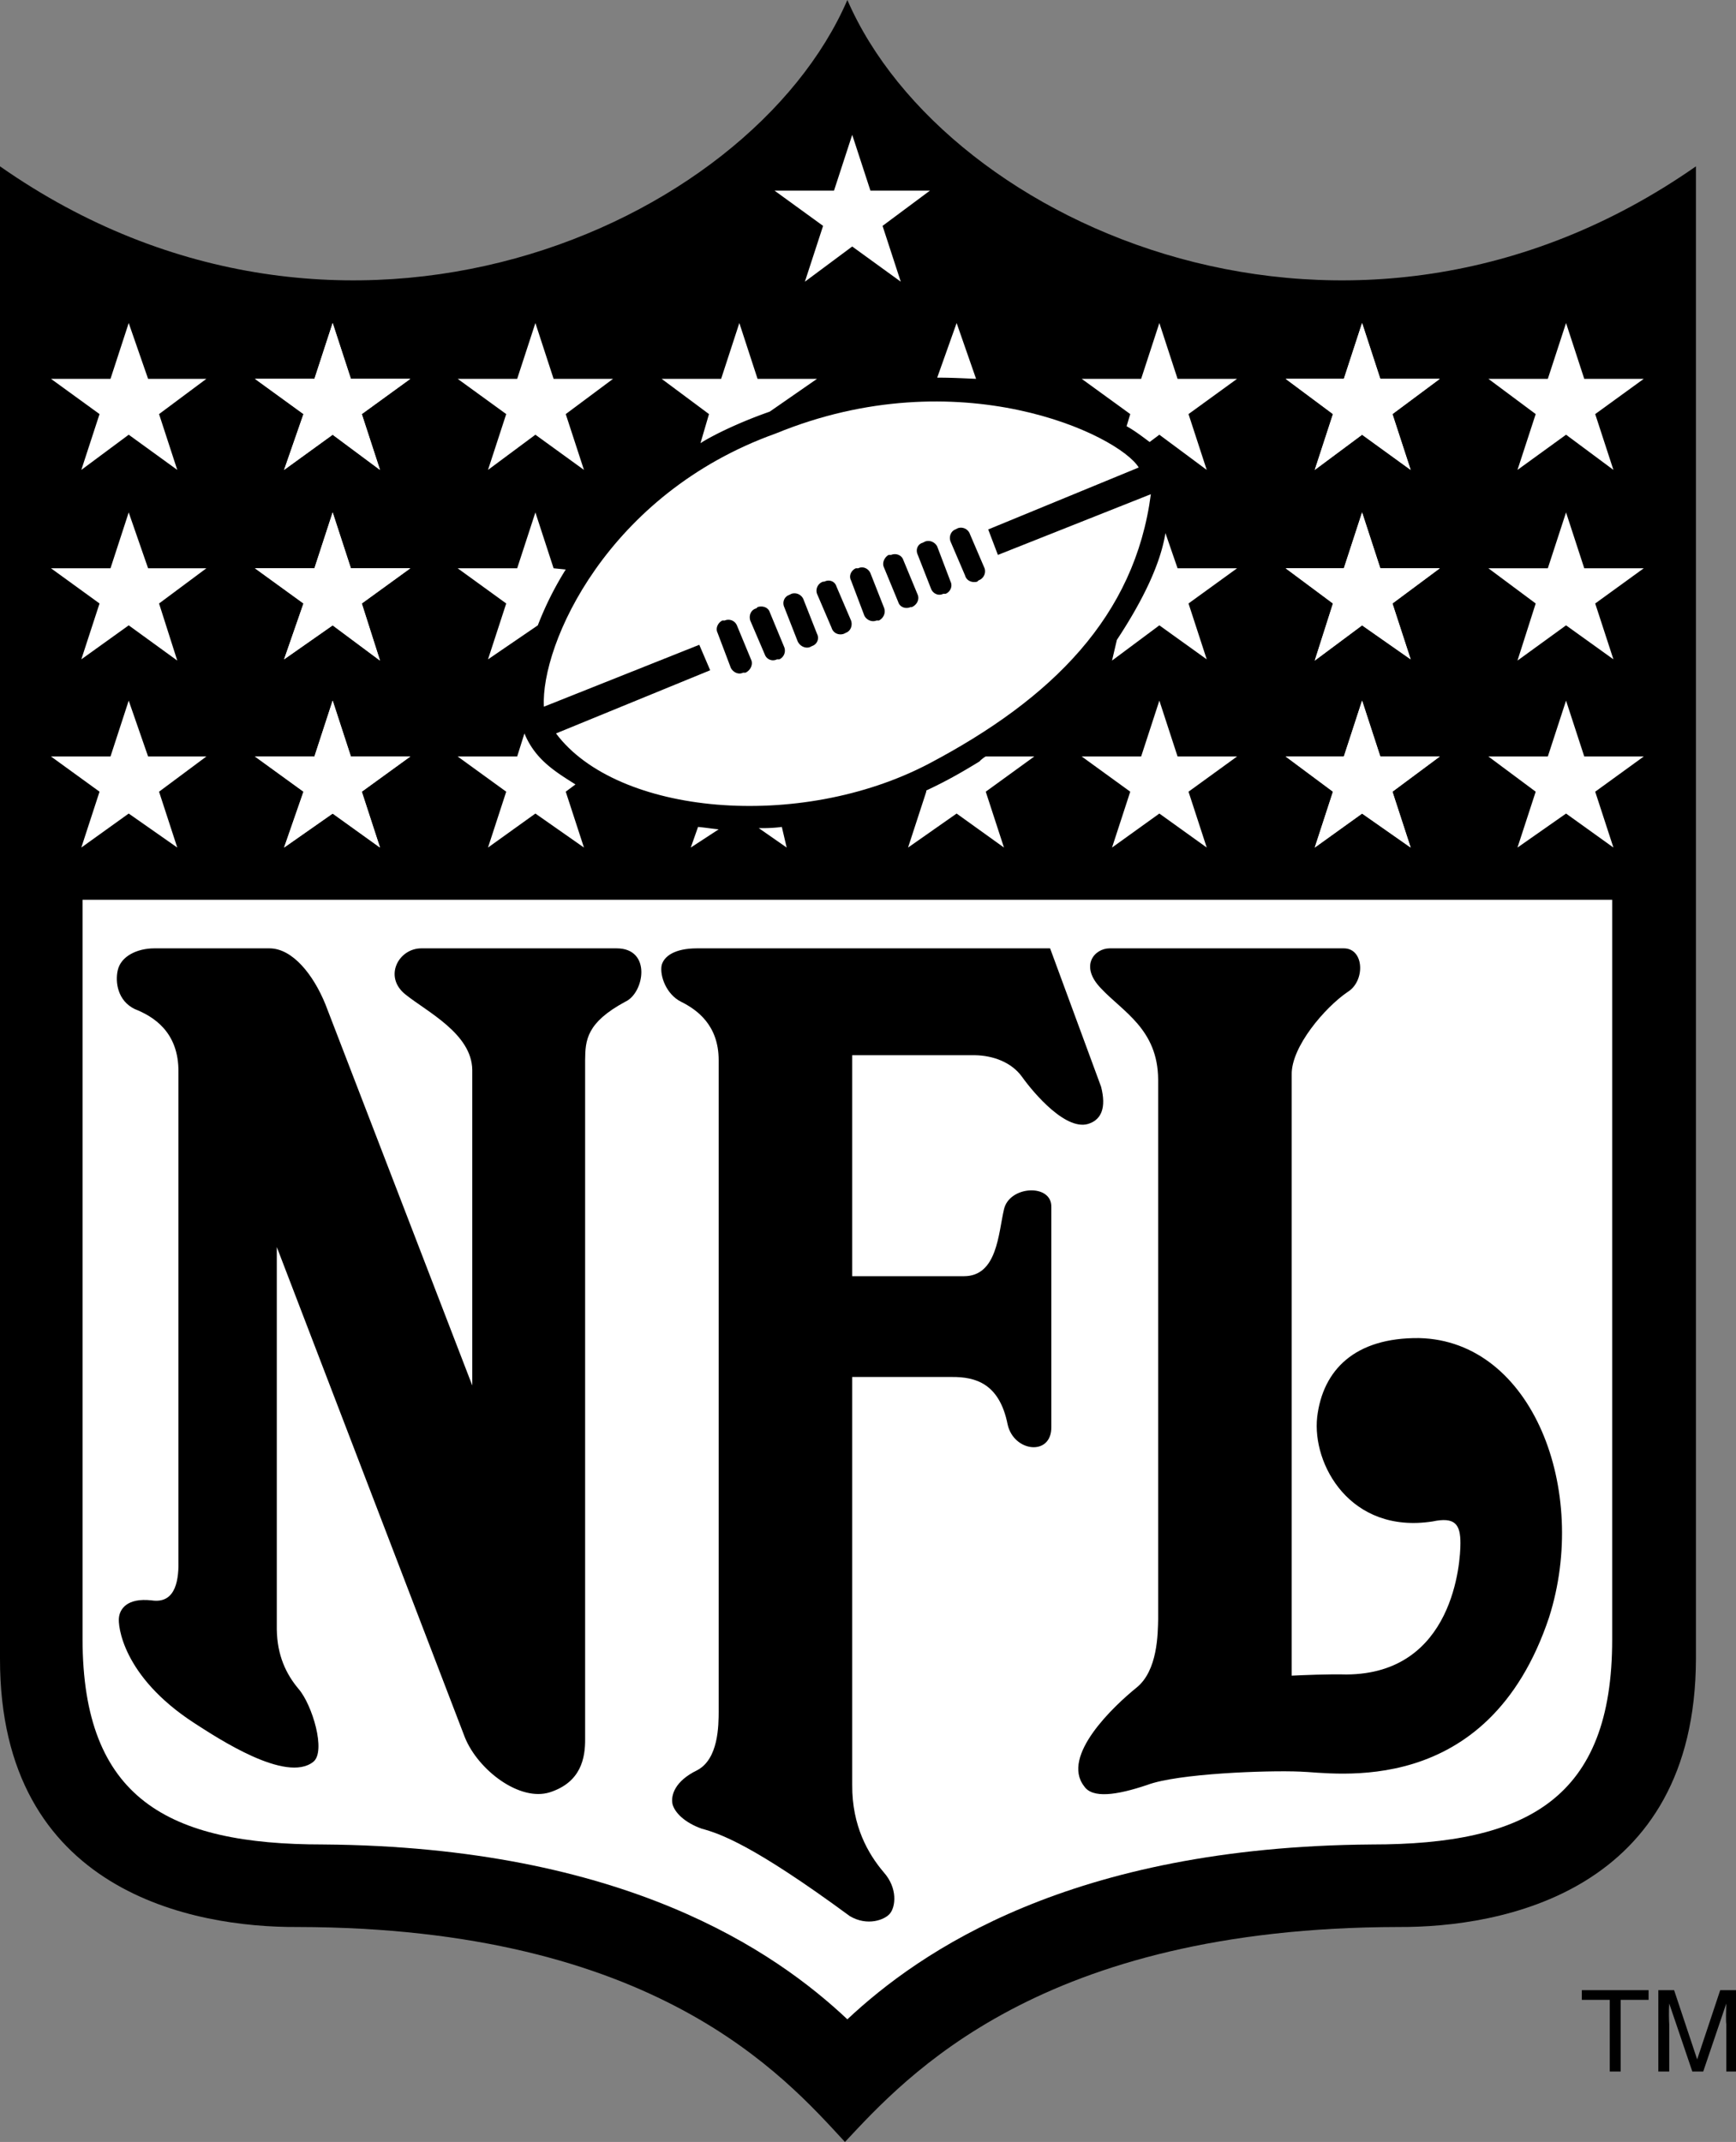 <svg xmlns="http://www.w3.org/2000/svg" width="143" height="176.402"><rect width="100%" height="100%" fill="#808080" stroke="none"/><path d="M69.8 0c8.114 18.707 41.595 33.465 69.9 13.7v122.902c-.044 19.261-16.063 22.14-24.5 22.097-29.544.043-40.524 12.285-45.598 17.703-5.004-5.418-15.625-17.66-45.102-17.703-8.504.043-24.523-2.836-24.5-22.097V13.699C28.238 33.465 61.715 18.707 69.8 0"/><path fill="#fff" d="M4.2 31.2h4.902l1.5-4.598 1.597 4.597H17l-3.898 2.903 1.5 4.597-4-2.898-3.903 2.898 1.5-4.597-4-2.903M21 31.2h4.902l1.5-4.598 1.5 4.597h4.899l-4 2.903 1.5 4.597-3.899-2.898-4 2.898L25 34.102l-4-2.903"/><path fill="#fff" d="M21 31.2h4.902l1.5-4.598 1.5 4.597h4.899l-4 2.903 1.5 4.597-3.899-2.898-4 2.898L25 34.102l-4-2.903m16.7.001h4.902l1.5-4.598 1.5 4.597H50.5l-3.898 2.903 1.5 4.597-4-2.898-3.903 2.898 1.5-4.597-4-2.903M4.2 46.8h4.902l1.5-4.6 1.597 4.6H17l-3.898 2.9 1.5 4.702-4-2.902-3.903 2.8 1.5-4.6-4-2.9M21 46.8h4.902l1.5-4.6 1.5 4.6h4.899l-4 2.9 1.5 4.702-3.899-2.902-4 2.8L25 49.7l-4-2.9"/><path fill="#fff" d="M21 46.8h4.902l1.5-4.6 1.5 4.6h4.899l-4 2.9 1.5 4.702-3.899-2.902-4 2.8L25 49.7l-4-2.9M4.2 62.3h4.902l1.5-4.6 1.597 4.6H17l-3.898 2.9 1.5 4.6-4-2.8-3.903 2.8 1.5-4.6-4-2.9M21 62.3h4.902l1.5-4.6 1.5 4.6h4.899l-4 2.9 1.5 4.6-3.899-2.8-4 2.8L25 65.2l-4-2.9"/><path fill="#fff" d="M21 62.3h4.902l1.5-4.6 1.5 4.6h4.899l-4 2.9 1.5 4.6-3.899-2.8-4 2.8L25 65.2l-4-2.9m111.8 11.802V135c.016 13.125-7.007 16.906-19.8 16.902-24.824.184-37.246 8.82-43.2 14.399-5.925-5.578-18.343-14.215-43.198-14.399C13.836 151.906 6.816 148.125 6.8 135V74.102h126m2.602-42.902H130.5l-1.5-4.598-1.5 4.597h-4.898l3.898 2.903-1.5 4.597 4-2.898 3.902 2.898-1.5-4.597 4-2.903m-16.8.001h-4.903l-1.5-4.598-1.5 4.597h-4.797l3.899 2.903-1.5 4.597 3.898-2.898 4 2.898-1.5-4.597 3.903-2.903"/><path fill="#fff" d="M118.602 31.2h-4.903l-1.5-4.598-1.5 4.597h-4.797l3.899 2.903-1.5 4.597 3.898-2.898 4 2.898-1.5-4.597 3.903-2.903m16.8 15.601H130.5l-1.5-4.6-1.5 4.6h-4.898l3.898 2.9-1.5 4.702 4-2.902 3.902 2.8-1.5-4.6 4-2.9m-16.8 0h-4.903l-1.5-4.6-1.5 4.6h-4.797l3.899 2.9-1.5 4.702 3.898-2.902 4 2.8-1.5-4.6 3.903-2.9"/><path fill="#fff" d="M118.602 46.8h-4.903l-1.5-4.6-1.5 4.6h-4.797l3.899 2.9-1.5 4.702 3.898-2.902 4 2.8-1.5-4.6 3.903-2.9m16.8 15.5H130.5l-1.5-4.6-1.5 4.6h-4.898l3.898 2.9-1.5 4.6 4-2.8 3.902 2.8-1.5-4.6 4-2.9m-16.8 0h-4.903l-1.5-4.6-1.5 4.6h-4.797l3.899 2.9-1.5 4.6 3.898-2.8 4 2.8-1.5-4.6 3.903-2.9"/><path fill="#fff" d="M118.602 62.3h-4.903l-1.5-4.6-1.5 4.6h-4.797l3.899 2.9-1.5 4.6 3.898-2.8 4 2.8-1.5-4.6 3.903-2.9m-16.7 0H97l-1.5-4.6-1.5 4.6h-4.898l4 2.9-1.5 4.6L95.5 67l3.902 2.8-1.5-4.6 4-2.9M63.8 15.7h4.9l1.5-4.598 1.5 4.597h4.902l-3.903 2.903 1.5 4.597-4-2.898-3.898 2.898 1.5-4.597-4-2.903"/><path d="M59.2 140.902c-.005 1.192-.005 3.985-1.798 4.899-1.804.883-2.168 2.054-2 2.8.196.692 1.004 1.504 2.399 2 1.484.403 4.183 1.305 12.199 7.2 1.438.855 2.875.312 3.3-.2.477-.566.657-2.097-.5-3.402-1.288-1.515-2.624-3.824-2.6-7.199v-33.598h8.202c1.946-.015 3.922.524 4.598 3.899.496 2.293 3.645 2.652 3.602.199V99.402c.043-1.945-3.465-1.765-3.903.2-.465 1.996-.554 5.503-3.297 5.5H70.2v-18.2h10.102c1.484.024 3.015.563 3.898 1.797.918 1.285 3.707 4.617 5.602 3.801.894-.355 1.344-1.254.898-3l-4.2-11.398H57.402c-1.804.004-2.707.632-2.902 1.398-.164.855.375 2.387 1.602 3 1.293.645 3.093 1.906 3.097 4.8v53.602"/><path d="M95.402 133.3c-.027 1.235-.027 4.294-1.8 5.7-1.825 1.477-6.239 5.613-4.301 8.102.676 1.023 2.656.753 5.199-.102 2.496-.945 9.875-1.215 12.602-1.098 2.671.063 15.453 2.403 20.5-12.703 3.324-10.453-1.356-22.785-10.7-23-5.328-.054-7.937 2.649-8.402 6.5-.434 3.887 2.715 9.645 9.5 8.602 1.855-.395 2.305.234 2.3 1.8.005 1.493-.534 10.762-9.398 10.801-1.398-.039-3.558.051-4.5.098V88.5c-.047-2.293 2.743-5.535 4.598-6.8 1.477-.895 1.387-3.594-.3-3.598H91.401c-1.246.004-2.507 1.445-.703 3.3 1.797 1.922 4.676 3.364 4.703 7.5v44.399m34.899 30.601h5.5v.797h-2.3v5.903h-.898v-5.903H130.3v-.797m11.9 6.7v-3.903c-.04-.242-.02-1.094 0-1.699l-1.9 5.602h-.898L137.5 165c-.04.605-.02 1.457 0 1.7v3.902h-.898v-6.7h1.3l1.899 5.7 1.898-5.7H143v6.7h-.8m-129.5-92.5c-1.384.004-2.735.632-3 1.8-.227.985-.005 2.524 1.402 3.2 1.476.586 3.636 1.843 3.597 5.199v40.101c.04 1.543-.14 3.703-2.199 3.399-2.082-.235-2.625.754-2.7 1.398-.105.617.259 4.844 6.2 8.703 1.977 1.274 7.559 4.961 9.8 3.2 1.087-.848-.085-4.715-1.198-6-1.043-1.239-1.766-2.766-1.801-4.903v-31.5l15.5 40.403c1.097 2.683 4.515 5.293 7 4.5 2.554-.829 2.914-2.809 2.898-4.403V87.301c.016-1.637.106-3.074 3.301-4.801 1.574-.703 2.207-4.395-.7-4.398H34.7c-1.872.004-3.134 2.343-1.298 3.8 1.766 1.422 5.453 3.223 5.5 6.2v26L26.801 82.699c-.992-2.433-2.703-4.594-4.602-4.597h-9.5"/><path fill="#fff" d="m57.602 53.102.898 2.097-12.7 5.203c5.024 6.723 20.055 8.075 30.7 2.5C86.676 57.54 93.484 50.746 94.8 40.7l-12.6 5-.798-2.097L93.801 38.5c-1.664-2.691-14.805-8.992-29.899-2.8-13.886 4.968-19.375 17.386-19.101 22.5l12.8-5.098"/><path d="M61.402 55.402c.418-.191.614-.644.5-1L60.7 51.5a.76.76 0 0 0-1-.398h-.2c-.379.195-.57.648-.398 1L60.199 55c.2.387.653.578 1 .402h.203M64.2 54.3a.792.792 0 0 0 .402-1l-1.2-2.898c-.113-.359-.566-.55-1-.402l-.101.102c-.438.113-.63.566-.5 1l1.199 2.8a.716.716 0 0 0 1 .399h.2m2.702-1.101a.706.706 0 0 0 .399-1l-1.102-2.798a.8.8 0 0 0-1-.5L65 49c-.39.137-.582.59-.398 1l1.097 2.8c.188.427.64.618 1 .5l.203-.1m2.798-1.098c.355-.13.55-.582.402-1l-1.2-2.801c-.125-.418-.578-.61-1-.399h-.101a.783.783 0 0 0-.5 1L68.5 51.7c.133.446.586.637 1 .5l.2-.097m2.702-1.001c.399-.211.59-.664.399-1.102l-1.102-2.8c-.176-.395-.629-.587-1-.4H70.5c-.398.177-.594.63-.398 1l1.097 2.9c.18.366.633.558 1 .402h.203m2.7-1.102c.445-.187.636-.64.5-1l-1.2-2.898c-.132-.38-.586-.57-1-.403H73.2c-.351.2-.547.653-.398 1L74 49.602c.121.382.574.578 1 .398h.102m2.8-1.098c.387-.168.582-.625.399-1L77.199 45c-.183-.355-.636-.55-1-.398l-.199.097c-.41.117-.602.57-.398 1l1.097 2.801c.168.406.621.598 1 .402h.203m2.7-1.102a.796.796 0 0 0 .5-1l-1.2-2.8a.786.786 0 0 0-1-.5l-.203.102c-.363.136-.554.59-.398 1l1.199 2.8c.113.422.566.618 1 .5l.102-.101"/><path fill="#fff" d="m94.7 36.402.8-.601 3.902 2.898-1.5-4.597 4-2.903H97l-1.5-4.597-1.5 4.597h-4.898l4 2.903-.301 1c.625.34 1.277.836 1.898 1.3m-17.499-5.3 1.6-4.5 1.602 4.597c-.804-.031-1.968-.101-3.203-.097M57.7 36.5l.702-2.398-3.902-2.903h4.902l1.5-4.597 1.5 4.597h4.899l-3.899 2.703c-2.824.989-4.968 2.11-5.703 2.598M46.602 46.902l-1-.101-1.5-4.602-1.5 4.602h-4.903l4 2.898-1.5 4.602 4.102-2.801a26.983 26.983 0 0 1 2.3-4.598m.801 17.7-.8.597 1.5 4.602-4-2.801-3.903 2.8 1.5-4.6-4-2.9h4.903l.597-1.898c.88 2.133 2.496 3.125 4.203 4.2m17 3.5.399 1.699-2.301-1.602c.527.02 1.387-.02 1.902-.097M59.2 68.3l-2.298 1.5.598-1.698c.586.054 1.14.144 1.7.199m17.1-3.199v.097l-1.5 4.602 4-2.801 3.9 2.8-1.5-4.6 4-2.9h-4c-.114.048-.462.321-.5.4-1.208.738-2.56 1.546-4.4 2.402m19.7-21.2 1 2.899h4.902l-4 2.898 1.5 4.602L95.5 51.5l-3.898 2.902L92 52.7c2.207-3.347 3.602-6.316 4-8.797"/></svg>
